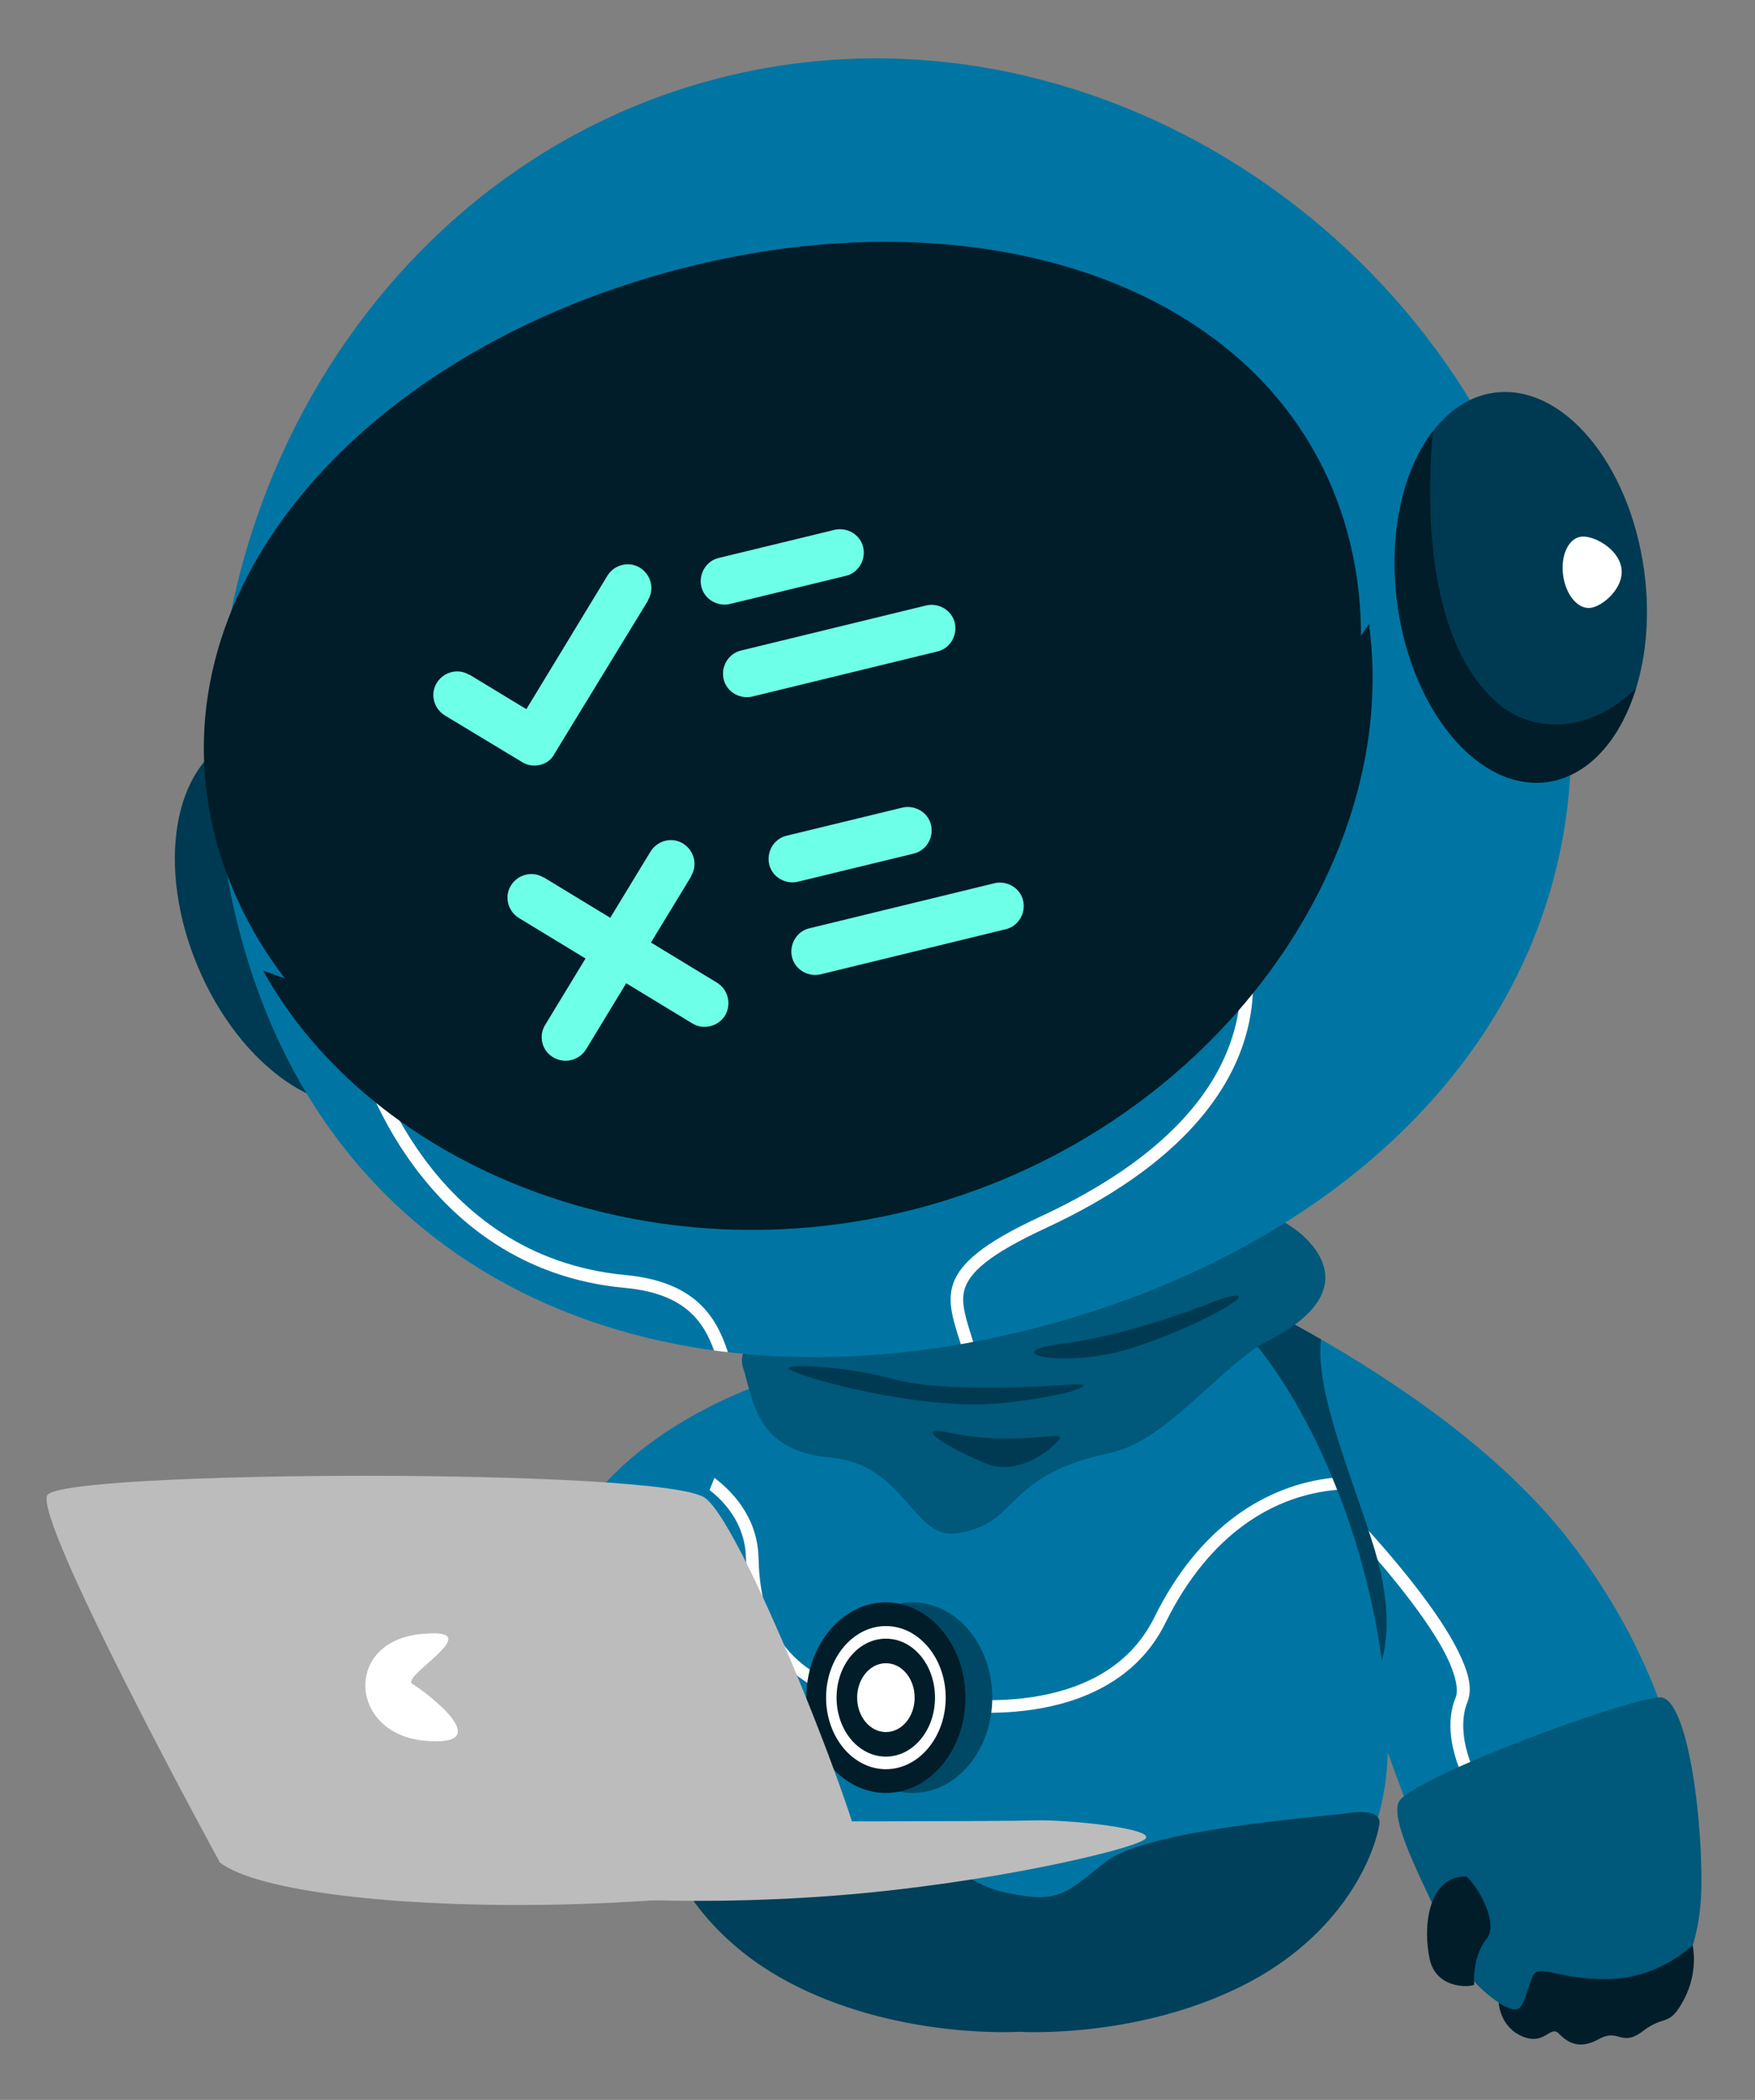 <?xml version="1.0" encoding="utf-8"?>
<!-- Generator: Adobe Illustrator 23.0.4, SVG Export Plug-In . SVG Version: 6.00 Build 0)  -->
<svg version="1.1" id="svg903" xmlns:svg="http://www.w3.org/2000/svg"
	 xmlns="http://www.w3.org/2000/svg" xmlns:xlink="http://www.w3.org/1999/xlink" x="0px" y="0px" width="362.1px" height="433.2px"
	 viewBox="0 0 362.1 433.2" style="enable-background:new 0 0 362.1 433.2;" xml:space="preserve">
<rect x="0" y="0" width="362.1" height="433.2" fill="#808080" stroke="none"/>
<style type="text/css">
	.st0{fill:#0075A3;}
	.st1{fill:#003A52;}
	.st2{fill:#FFFFFF;}
	.st3{fill:#00405A;}
	.st4{fill:#00587A;}
	.st5{fill:#001D29;}
	.st6{fill:#004966;}
	.st7{fill:#BCBCBC;}
	.st8{fill:#6EFFE9;}
</style>
<g id="layer1">
	<g id="g8068" transform="matrix(.433 0 0 .433 512.64 -430.79)">
		<path id="path6632" class="st0" d="M-804.2,1648.9c0,0-89.3,21.8-115.3,90.8C-945.4,1808.7-802.9,1772.1-804.2,1648.9z"/>
		<path id="path6458" class="st1" d="M-980.4,1409.5c20.1,47.6,11.9,96.5-18.2,109.3c-30.2,12.7-70.9-15.5-91-63.2l0,0
			c-20.1-47.6-11.9-96.5,18.2-109.3l0,0C-1041.3,1333.6-1000.5,1361.8-980.4,1409.5z"/>
		<path id="path6472" class="st0" d="M-631.1,1595.1c0,0,131.1,51.8,194.6,133.3c23.5,30.2,38.1,60.3,47,87.6
			c-29.7,6.2-87.4,21.2-120.2,48.9c-23.2-61.5-46.9-136.6-90.7-179.9L-631.1,1595.1z"/>
		<path id="path6474" vector-effect="none" class="st2" d="M-539.5,1717.3c0.8,0,1.6,0.3,2.2,0.9c0,0,15.2,15.9,29.4,34.5
			c7.1,9.3,14,19.3,18.6,28.5s7.4,17.7,4.6,24.6c-3.8,9.5-1.6,20.8,1.8,29.7c3.5,9,7.9,15.4,7.9,15.4c0.9,1.4,0.6,3.2-0.7,4.2l0,0
			c-1.4,0.9-3.2,0.6-4.2-0.7l0,0c0,0-4.9-7-8.6-16.7s-6.6-22.4-1.8-34.1c1.5-3.7-0.1-11-4.4-19.7c-4.3-8.6-11-18.4-18-27.5
			c-13.9-18.3-29-34-29-34c-1.1-1.2-1.1-3.1,0.1-4.2C-541,1717.6-540.3,1717.3-539.5,1717.3L-539.5,1717.3z"/>
		<path id="path6476" class="st3" d="M-631.1,1595.1c0,0,34.5,13.6,76.6,37.9c-2.9,25.4,15.4,66.6,25.6,100.2
			c8.2,27.1,8.1,51.6-4,69.6c-17.3-44.5-37.8-88.5-67.5-117.8L-631.1,1595.1z"/>
		<path id="path6478" class="st4" d="M-393.6,1803.6c-19.6,1.8-119.6,39.3-123.9,50s15.4,44.3,22.9,63.9s26.8,42.9,65.7,42.9
			s55.4-30.4,55.7-67.5C-372.9,1855.7-380.8,1801.5-393.6,1803.6L-393.6,1803.6z"/>
		<path id="path6480" class="st5" d="M-485.2,1888.9c4.8,3.8,15.9,22.2,9.6,29.8c-6.3,7.6-6.3,20.2-5.8,21.5s-17.7,3.5-21.2-11.6
			C-506.1,1913.4-503.6,1888.6-485.2,1888.9L-485.2,1888.9z"/>
		<path id="path6482" class="st5" d="M-377.4,1921.6c0,0-15.9,15.9-40.2,16.2c-24.3,0.4-33.2-7.9-36.1-1.1s-4.1,15-7.5,15.5
			s-8.6-3.2-8.6-3.2s0.5,11.6,11.3,16.1c10.7,4.5,13.2-5.5,17.3-1.4c4.1,4.1,9.5,8,19.1,2.7c9.6-5.4,10.7,4.1,21.1-3.9
			s12.3-1.4,19.5-15C-374.4,1934-377.4,1921.6-377.4,1921.6L-377.4,1921.6z"/>
		<path id="path6502" class="st0" d="M-756.5,1598.2c-5.2,0-10.3,1.2-15.3,4.1c-58.3,33.8-99.8,147.6-99.8,231.1
			s78.1,127.8,174.5,127.8s174.5-50,174.5-134.9s-41.5-190.2-99.8-224c-22.9-13.3-47.4,9.9-74.6,9.9
			C-718.4,1612.1-738,1598-756.5,1598.2L-756.5,1598.2z"/>
		<path id="path6504" class="st3" d="M-535.4,1858.2c-1.5,0-3.1,0.1-5.1,0.4c-15.7,2.1-96.8,7.9-116.4,23.2
			c-19.6,15.4-22.5,20.4-48.6,14.6c-26.1-5.7-39.2-32.1-62.9-32.1c-23.4,0-33.6,22.1-48.9,18.9c-15.4-3.2-52-31.1-52.9-19.6
			c-0.1,0.8,0.1,1.8,0.5,2.9c3.3,14.9,18.6,51.7,65.9,75c50.7,25,105.4,21.4,105.4,21.4s54.6,3.6,105.4-21.4
			c50.7-25,64.6-65.4,66.4-77.9C-526.7,1863.6-525.3,1858.2-535.4,1858.2L-535.4,1858.2z"/>
		<path id="path6506" vector-effect="none" class="st2" d="M-549.1,1699c-31.2,3.4-63.4,23-84.8,66.5c-12.5,25.3-36.9,34.8-58.6,38
			c-21.7,3.2-40.3,0-40.3,0c-1.6-0.3-3.2,0.8-3.5,2.4l0,0c-0.3,1.6,0.8,3.2,2.4,3.5c0,0,19.4,3.4,42.2,0s49.5-13.7,63.1-41.3
			c21.1-42.8,52-60.9,81.8-63.4C-547.5,1702.8-548.3,1700.9-549.1,1699L-549.1,1699z M-843.5,1699c-0.8,1.9-1.5,3.8-2.3,5.8
			c6.7,5.2,16.9,15.8,17.3,32.1c0.4,13.3,2.3,27.5,9.8,40.1s20.6,23.3,42.4,29.6c1.6,0.5,3.3-0.5,3.7-2.1l0,0
			c0.5-1.6-0.5-3.3-2.1-3.7l0,0c-20.7-5.9-32.2-15.6-38.9-26.9s-8.6-24.4-8.9-37.2C-823.1,1717-836,1704.6-843.5,1699L-843.5,1699z"
			/>
		<path id="path6508" class="st6" d="M-711.1,1803.7c0,25.1-17,45.4-37.9,45.4s-37.9-20.3-37.9-45.4c0-25,17-45.4,37.9-45.4l0,0
			C-728,1758.4-711.1,1778.7-711.1,1803.7L-711.1,1803.7z"/>
		<path id="path6510" class="st5" d="M-723.9,1803.7c0,25.1-17,45.4-37.9,45.4l0,0c-20.9,0-37.9-20.3-37.9-45.4
			c0-25,17-45.4,37.9-45.4l0,0C-740.9,1758.4-723.9,1778.7-723.9,1803.7L-723.9,1803.7L-723.9,1803.7z"/>
		<path id="path6512" class="st2" d="M-748.1,1803.7c0,9.1-6.1,16.4-13.7,16.4c-7.6,0-13.7-7.4-13.7-16.4s6.1-16.4,13.7-16.4
			C-754.2,1787.3-748.1,1794.6-748.1,1803.7L-748.1,1803.7L-748.1,1803.7z"/>
		<path id="path6514" vector-effect="none" class="st2" d="M-761.8,1769.6c-15.7,0-28.5,15.3-28.5,34.1c0,18.8,12.8,34.1,28.5,34.1
			s28.5-15.3,28.5-34.1S-746.1,1769.6-761.8,1769.6z M-761.8,1775.6c13,0,23.4,12.5,23.4,28.1s-10.5,28.1-23.4,28.1
			c-13,0-23.5-12.5-23.5-28.1S-774.8,1775.6-761.8,1775.6z"/>
		<path id="path6516" class="st4" d="M-800,1606.6c-3.2,2.8-34.7,25.4-29.9,39.8c4.9,14.4,5.3,39.7,41.5,42.9
			c36.2,3.2,39.3,39.5,60.7,36.1c30.7-4.9,20.6-27.2,73.5-38.5c26.2-5.6,53.3-42.5,74.1-53c54.1-27.3,14-55.1,4.1-58.6
			C-585.9,1571.8-800,1606.6-800,1606.6L-800,1606.6z"/>
		<path id="path6518" class="st1" d="M-804.2,1648.9c12.2,5.1,63.3,18,97.4,14.5s47.5-9.9,33.7-8.9s-61.9,4-85.7-2.7
			C-782.6,1645.1-820.5,1643.7-804.2,1648.9L-804.2,1648.9z"/>
		<path id="path6520" class="st1" d="M-602,1613.7c0,0-41.2,17-75.2,21.3c-34,4.2,0.5,12.8,34.4,1.6
			C-608.9,1625.3-578.3,1606.8-602,1613.7L-602,1613.7z"/>
		<path id="path6522" class="st1" d="M-733.6,1677c34.9,8.1,59.6-2.1,53.9,4.3s-20.6,16.5-34.4,10.9
			C-727.9,1686.6-750,1674.5-733.6,1677L-733.6,1677z"/>
		<path id="path6524" class="st0" d="M-446,1271.8c47.1,172-65.8,306.9-237.8,354s-337.9-11.4-385-183.3
			c-47.1-172,50.7-362,222.7-409.1C-674.1,986.3-493.1,1099.9-446,1271.8L-446,1271.8z"/>
		<path id="path6536" class="st5" d="M-541.9,1248.5c-32.2-117.5-174.8-164.8-323.6-124s-247.4,154.2-215.2,271.7
			c32.2,117.5,182.8,193.9,331.6,153.1C-600.4,1508.5-509.7,1366-541.9,1248.5z"/>
		<path id="path6538" vector-effect="none" class="st2" d="M-1011.8,1493.4C-1011.8,1493.4-1011.9,1493.4-1011.8,1493.4
			c-0.2,0.1-0.2,0.1-0.3,0.2c-1.5,0.6-2.3,2.4-1.7,3.9l0,0c-0.1-0.2,0.2,0.5,0.5,1.4s0.7,2.1,1.2,3.6c1.1,3,2.6,7.2,4.8,12.1
			c4.3,9.8,10.9,22.8,20.6,35.9c19.4,26.3,51.2,53.5,100.7,58c14.8,1.4,24.1,5.6,30.5,11.2c5.9,5.2,9.3,11.6,11.8,18.6
			c2.2,0.3,4.4,0.6,6.6,0.8c-0.1-0.3-0.2-0.7-0.3-1c-2.8-8.2-6.7-16.4-14.2-23c-7.4-6.5-18.2-11.2-33.9-12.7
			c-47.6-4.4-77.8-30.3-96.4-55.6c-9.3-12.7-15.8-25.2-19.9-34.7c-2.1-4.8-3.6-8.8-4.6-11.7c-0.5-1.5-0.9-2.6-1.2-3.5
			s-0.4-1.2-0.6-1.8C-1008.8,1493.8-1010.3,1493-1011.8,1493.4L-1011.8,1493.4z M-593.7,1437.5h-0.1c-1.2,0.4-2,1.5-2,2.7
			c0,0.8,0.1,0.9,0.1,1.3c0.1,0.3,0.1,0.7,0.2,1c0.2,0.8,0.4,1.8,0.7,3c0.6,2.4,1.2,5.7,1.6,9.8c0.8,8.2,0.8,19.3-3.1,32.2
			c-7.6,25.7-30.2,58.3-91.4,86.8c-14,6.5-23.8,12.1-30.5,17.5s-10.5,10.6-12,16.2c-1.5,5.5-0.6,11,0.9,16.8c0.9,3.3,2,6.8,3.2,10.5
			c2-0.3,4-0.7,5.9-1.1c-1.2-4.1-2.5-7.7-3.3-11c-1.4-5.3-2-9.6-0.9-13.7c1.1-4,3.8-8.1,9.9-13c6.1-4.9,15.5-10.3,29.3-16.7
			c62.3-29,86.5-63.1,94.6-90.5c4.1-13.7,4.2-25.7,3.3-34.5c-0.5-4.4-1.2-8-1.8-10.5c-0.3-1.3-0.6-2.3-0.7-3
			c-0.1-0.4-0.1-0.7-0.2-0.8c0-0.1,0-0.2,0,0.1c0-1.6-1.2-2.9-2.8-3C-593,1437.4-593.4,1437.5-593.7,1437.5L-593.7,1437.5z"/>
		<path id="path6542" class="st5" d="M-531.6,1292.2c-51.3,75.9-130,160.3-237.6,189.8c-97.7,26.8-202.2,7.6-289.4-24.7
			c51.9,93.6,184.1,148.3,315,112.5C-604.5,1531.6-516.2,1404.6-531.6,1292.2L-531.6,1292.2z"/>
		<path id="path6544" class="st1" d="M-518,1282.7c7,51.2,38.9,89.1,71.4,84.7l0,0c32.4-4.4,53.1-49.5,46.1-100.7
			s-38.9-89.1-71.4-84.7l0,0C-504.4,1186.4-525,1231.5-518,1282.7L-518,1282.7L-518,1282.7z"/>
		<path id="path6546" class="st5" d="M-501.2,1200.4c-14.9,19.3-21.2,50.4-16.9,82.4c7,51.2,38.9,89.1,71.4,84.7
			c18.8-2.6,34.5-19.2,42.3-44.7c-20.5,20.3-47.6,22.7-65.9,7.1C-496.1,1307.7-506.3,1260.6-501.2,1200.4L-501.2,1200.4z"/>
		<path id="path6548" class="st2" d="M-439.1,1269c1.3,9.4,7.1,16.3,13.1,15.5c5.9-0.8,16-9.5,14.7-18.8
			c-1.3-9.4-13.4-15.9-19.3-15.1C-436.6,1251.4-440.4,1259.7-439.1,1269L-439.1,1269z"/>
		<g>
			<path id="path6454" class="st7" d="M-1079.1,1882.3c-4.8-8.5-88.5-163-82.3-175c6.2-12,294-13.2,313.5,1.3s80.4,172.2,75.1,176.7
				c-5.3,4.5-68.3,15.5-145.9,17S-1061.4,1895.8-1079.1,1882.3L-1079.1,1882.3z"/>
			<path id="path6626" class="st7" d="M-916.4,1897.7c0,0,54,6,128,0.5s143.5-22,150-27s-36.5-9.5-52.5-9s-133,0.5-133,0.5l-95.5,36
				L-916.4,1897.7z"/>
			<path id="path6634" class="st2" d="M-980.4,1773.2c-40,1.5-38,47.5-1.5,51s0.5-23.5-5.5-27S-951.9,1771.2-980.4,1773.2z"/>
		</g>
	</g>
</g>
<g id="Layer_2_00000036221682414747865840000009457402882954087354_">
	<path class="st8" d="M111.4,157.8c-1.3,0.3-2.6,0.1-3.7-0.6l-15.9-9.6c-2.3-1.4-3.1-4.4-1.7-6.7c1.4-2.3,4.4-3.1,6.7-1.7h0.1
		l11.7,7.1l16.7-27.5c1.4-2.3,4.4-3.1,6.7-1.7s3.1,4.4,1.7,6.7v0.1l-19.3,31.6C113.8,156.7,112.7,157.5,111.4,157.8L111.4,157.8z"/>
	<path class="st8" d="M146.5,211.7c-1.3,0.3-2.6,0.1-3.7-0.6l-35.7-21.7c-2.3-1.4-3.1-4.4-1.7-6.7c1.4-2.3,4.4-3.1,6.7-1.7h0.1
		l35.7,21.7c2.3,1.4,3.1,4.4,1.7,6.8C148.9,210.6,147.8,211.4,146.5,211.7L146.5,211.7z"/>
	<path class="st8" d="M117.8,218.7c-2.6,0.6-5.3-1-5.9-3.6c-0.3-1.3-0.1-2.6,0.6-3.7l21.7-35.7c1.4-2.3,4.4-3.1,6.7-1.7
		s3.1,4.4,1.7,6.7v0.1l-21.7,35.7C120.2,217.6,119.1,218.4,117.8,218.7L117.8,218.7z"/>
	<path class="st8" d="M150.6,124.6c-2.6,0.6-5.3-1-5.9-3.6c-0.6-2.6,1-5.3,3.6-5.9l23.9-5.8c2.6-0.6,5.3,1,5.9,3.6s-1,5.3-3.6,5.9
		L150.6,124.6z"/>
	<path class="st8" d="M155.2,143.7c-2.6,0.6-5.3-1-5.9-3.6c-0.6-2.6,1-5.3,3.6-5.9l38.2-9.3c2.6-0.6,5.3,1,5.9,3.6s-1,5.3-3.6,5.9
		L155.2,143.7z"/>
	<path class="st8" d="M164.6,181.9c-2.6,0.6-5.3-1-5.9-3.6s1-5.3,3.6-5.9l23.9-5.8c2.6-0.6,5.3,1,5.9,3.6s-1,5.3-3.6,5.9
		L164.6,181.9z"/>
	<path class="st8" d="M169.3,201c-2.6,0.6-5.3-1-5.9-3.6s1-5.3,3.6-5.9l38.2-9.3c2.6-0.6,5.3,1,5.9,3.6s-1,5.3-3.6,5.9L169.3,201z"
		/>
</g>
</svg>
